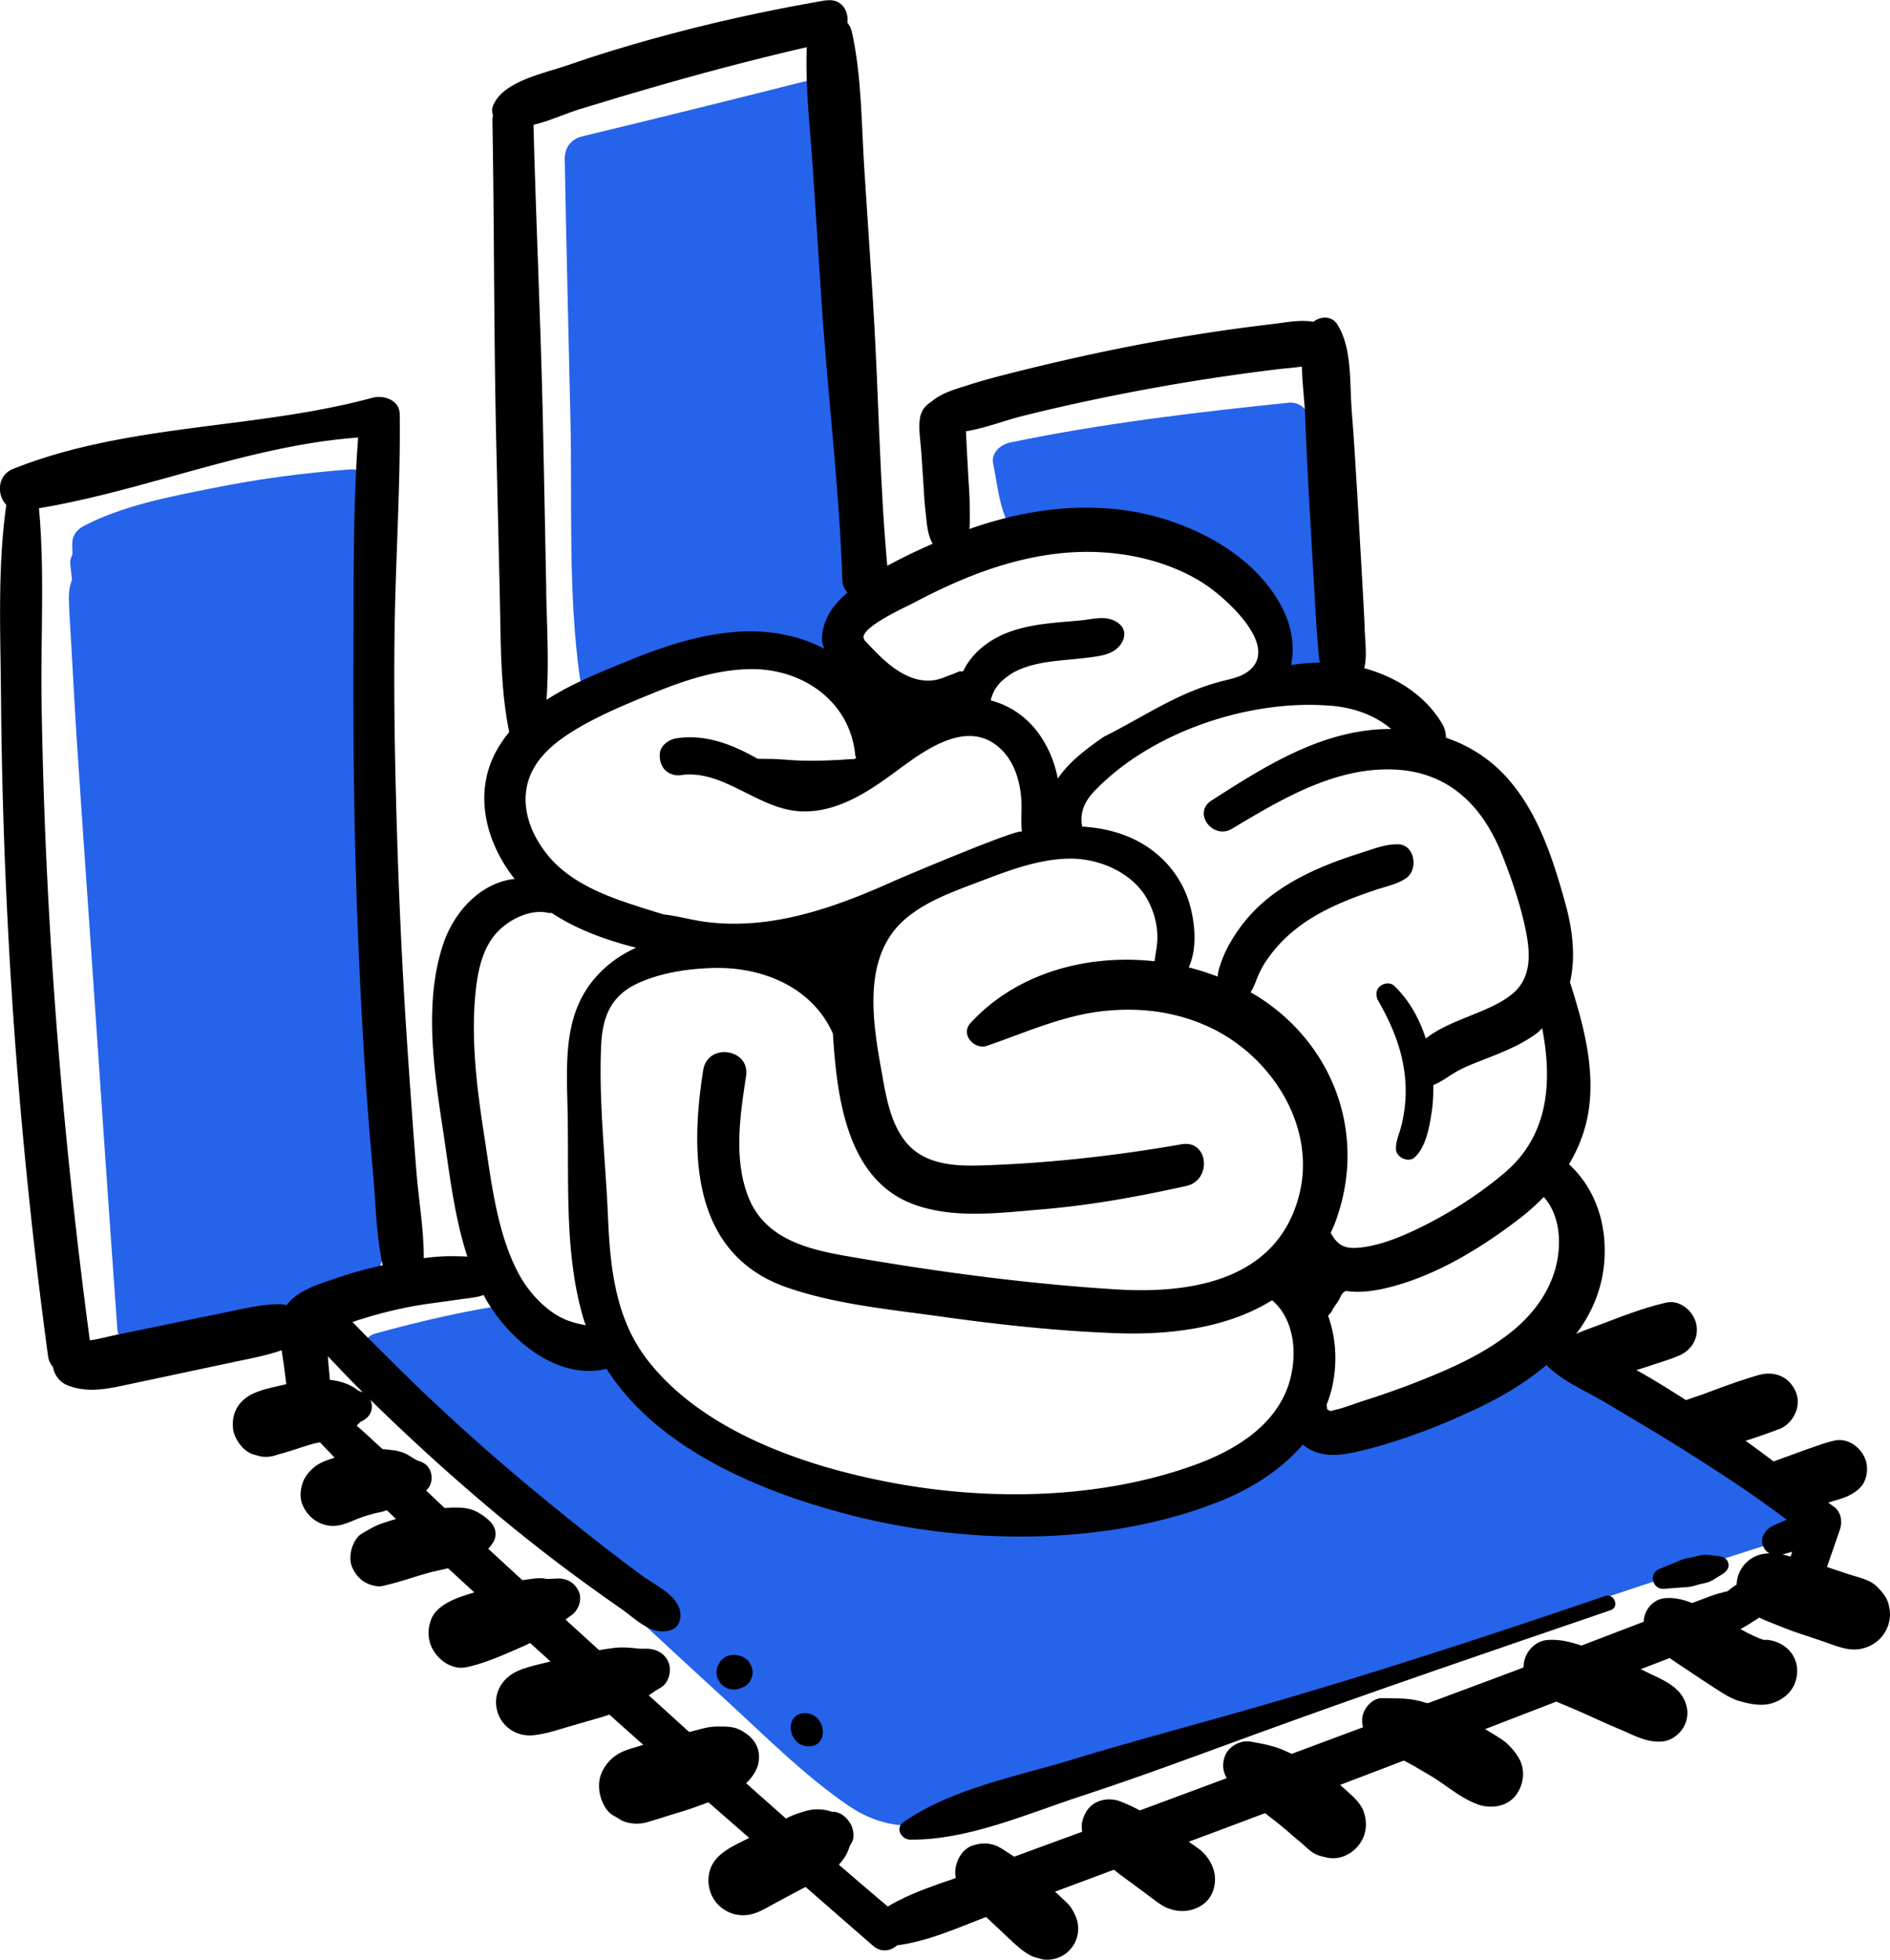 <svg id="prefix__Capa_2" data-name="Capa 2" xmlns="http://www.w3.org/2000/svg" viewBox="0 0 209.6 217.29"><defs><style>.prefix__cls-1{fill:#2563eb}</style></defs><g id="prefix___Layer_" data-name="&amp;lt;Layer&amp;gt;"><path class="prefix__cls-1" d="M147.37 74.77c-2.22 1.55-4.61-.16-5.49-2.32-1-2.41-1.64-4.7-3.19-6.85-1.6-2.22-3.66-4.12-6.02-5.49-5.32-3.06-11.83-3.15-17.39-.69-.69.3-1.3.23-1.81-.05-.46.07-.93-.09-1.25-.6-1.39-2.11-1.57-4.93-2.08-7.36-.25-1.2.81-2.11 1.85-2.34 10.16-2.11 20.6-3.36 30.93-4.42 1.16-.12 2.13.72 2.32 1.83 1.11 7.08 2.25 14.14 3.36 21.21.37 2.29 1.04 5.49-1.23 7.08zM96.62 66.05c.12.81-.28 1.69-.95 2.15-.88.63-1.44 1.27-1.69 2.34-.35 1.48-1.76 2.48-3.29 1.85-6.78-2.78-14.38-1.5-19.98 3.19-.86.72-1.78.69-2.52.25-.76 1.64-3.61 1.27-3.89-.74-1.32-9.4-.83-19.22-1.04-28.68-.21-9.56-.46-19.15-.63-28.73-.02-1.39.74-2.29 2.06-2.59 8.17-1.97 16.3-3.98 24.45-6.04 1.25-.32 3.01.23 3.03 1.83.42 18.45 1.85 36.88 4.44 55.17zM198.41 165.64c-.8-.1-1.56-.28-2.33-.43-.31-.51-.73-.93-1.34-1.28-.48-.28-.97-.57-1.45-.85-.91-.53-1.81-1.06-2.72-1.6l-2.72-1.59c-.96-.56-2.02-.91-3.06-1.3-1.5-1.19-3.05-2.31-4.68-3.27-2.13-1.76-4.28-3.52-6.41-5.28-1.81-1.48-3.87-.14-4.21 1.69-3.94-.42-7.8.07-11.32 1.99-3.43 1.85-8.75 7.36-12.85 4.14-1.27-1.02-2.78-.37-3.52.88-8.08 13.73-27.25 10.02-40 7.29-6.74-1.46-13.64-2.87-20.16-5.05-5.65-1.9-10.95-4.68-14.12-9.91-.49-.81-1.5-1.09-2.36-1.04-2.66.14-4.7-1.16-6.07-3.36-.09-.16-.21-.28-.32-.42.21-.86-.35-1.92-1.46-1.76-5.3.74-10.51 1.94-15.67 3.36-1.78.49-1.64 2.75-.58 3.77 8.66 8.33 17.39 16.55 26.23 24.68 4.42 4.07 8.8 8.17 13.24 12.22 4.33 3.96 8.66 8.33 13.5 11.64 4.35 2.99 8.59 2.69 13.4 1.02 5.74-1.97 11.46-4.03 17.2-5.95 11.58-3.87 23.22-7.57 34.73-11.65 13.1-4.65 26.32-9.07 39.61-13.24 2.38-.74 1.81-4.42-.56-4.72zM42.4 138.99c.07 1.27-.56 2.34-1.74 2.87-3.59 1.62-7.27 3.03-11.02 4.24-3.26 1.02-7.25 2.71-10.7 2.06-.63-.12-1.11-.49-1.46-.97-.25 2.55-4.28 2.92-4.47.12-1.04-14.4-2.01-28.82-2.99-43.25-.51-7.29-1.02-14.61-1.5-21.9-.23-3.47-.39-6.92-.6-10.39-.09-1.74-.23-3.47-.28-5.21-.02-1.02.09-1.64.35-2.27-.07-.58-.14-1.16-.19-1.74-.05-.44.07-.76.23-1.06 0-.35 0-.69-.02-1.04-.05-.97.42-1.67 1.27-2.13 4.35-2.27 9.49-3.24 14.26-4.19 5.05-1.02 10.09-1.69 15.21-2.08 1.67-.14 2.82 1.18 2.73 2.8-.83 14.05-.53 28.27-.37 42.34.16 13.94.58 27.87 1.27 41.81z"/><path d="M174.01 129.07c1.15-1.93 1.96-4.07 2.24-6.46.55-4.63-.73-9.28-2.14-13.71.66-2.78.29-5.87-.54-8.83-1.39-5-3.11-10.32-6.75-14.17-1.84-1.94-4.06-3.29-6.47-4.11 0-.5-.11-1.02-.39-1.49-2.3-3.97-6.85-6.21-11.29-6.71-1.84-.21-3.67-.13-5.49.14.41-1.98.09-4.08-.81-5.98-2.93-6.16-10.12-9.84-16.55-11-7.35-1.32-14.94.29-21.7 3.24-3.38 1.47-7.07 3.2-9.94 5.55-1.15.94-2.17 2.06-2.68 3.47-.24.67-.39 1.4-.32 2.11 0 .07.1.42.22.8-.57-.3-1.15-.56-1.73-.78-6.57-2.49-13.65-.47-19.86 2.07-5.39 2.21-11.72 4.6-14.72 9.97-2.65 4.74-1.21 10.24 1.98 14.27-3.61.39-6.64 3.43-7.92 7.23-2.14 6.4-1.05 13.92-.05 20.43.96 6.27 1.56 13.1 4.67 18.74 2.49 4.52 7.97 9.27 13.5 7.92 5.76 9.09 17.65 13.87 27.59 16.35 12.77 3.18 27.97 3.28 40.36-1.64 3.49-1.39 6.85-3.48 9.26-6.32 1.96 1.65 4.4 1.19 6.53.68 4.31-1.05 8.59-2.7 12.6-4.58 6.73-3.15 13.66-8.31 14.3-16.33.32-4.08-.88-8.03-3.91-10.85zm-26.34-50.82c2.45.22 4.8 1.03 6.61 2.58-.61 0-1.23.02-1.84.07-6.71.58-12.58 4.32-18.1 7.87-2.12 1.36.18 4.38 2.28 3.12 5.44-3.25 11.41-6.85 17.99-6.57 6.09.26 9.84 4.06 11.99 9.5 1.07 2.71 2.06 5.6 2.63 8.46.48 2.42.62 5.07-1.41 6.83-2.49 2.16-6.98 2.85-9.7 5.04-.71-2.2-1.85-4.28-3.51-5.85-.44-.42-1.2-.3-1.6.08-.47.45-.45 1.06-.15 1.6 1.42 2.5 2.51 5.03 2.89 7.9.18 1.38.19 2.77 0 4.15-.09.68-.22 1.37-.41 2.04-.22.8-.55 1.48-.53 2.32.02.94 1.39 1.58 2.09.92 1.23-1.15 1.59-3.24 1.85-4.85.17-1.04.21-2.1.2-3.16.91-.35 1.63-.94 2.48-1.43.94-.55 1.98-.94 2.99-1.34 2.1-.83 4.26-1.64 6.07-3.02.2-.15.35-.33.54-.5 1.11 5.84.8 11.81-4.18 16.03-2.97 2.52-6.48 4.72-9.99 6.37-1.83.86-3.79 1.63-5.81 1.89-1.87.24-2.67-.16-3.48-1.61.16-.35.32-.68.46-1.05 3.51-9.23.29-19.09-7.81-24.67-.49-.34-1.01-.65-1.53-.95.25-.4.43-.81.61-1.27.31-.84.71-1.62 1.15-2.26 1.08-1.57 2.24-2.73 3.7-3.82 1.65-1.23 3.48-2.13 5.38-2.9.98-.4 1.98-.75 2.98-1.09 1.14-.39 2.47-.63 3.45-1.33 1.36-.96.94-3.71-.93-3.74-1.41-.02-2.78.53-4.12.96-1.11.35-2.21.73-3.29 1.15-2.33.91-4.63 2.06-6.62 3.58-1.9 1.45-3.42 3.2-4.6 5.27-.52.91-.93 1.87-1.22 2.88-.08.28-.12.56-.15.83-1.04-.4-2.11-.74-3.2-1.02.91-1.98.72-4.63.2-6.65-.89-3.48-3.32-6.24-6.6-7.71-1.71-.76-3.54-1.14-5.42-1.25-.3-1.5.26-2.78 1.33-3.9 6.28-6.62 17.32-10.29 26.36-9.49zm-51.86-7.83c.51-1.28 4.79-3.19 5.54-3.59 5.26-2.79 10.84-5.03 16.83-5.54 5.19-.44 10.84.55 15.28 3.38 2.27 1.44 8.81 7.12 4.82 9.87-.74.51-1.64.7-2.51.92-5.07 1.25-8.76 3.93-13.32 6.21-1.88 1.29-3.84 2.74-5.14 4.65-.32-1.66-.95-3.26-1.89-4.66-1.4-2.1-3.37-3.43-5.54-4 .02-.09.03-.17.05-.26.13-.36.19-.52.27-.68.03-.06.09-.17.11-.23.19-.3.41-.58.68-.89.26-.21.43-.37.62-.51.29-.22.6-.43.92-.61.07-.03.4-.18.38-.18.18-.08.36-.15.54-.22 1.5-.57 3.08-.75 4.83-.92.98-.09 1.96-.18 2.93-.32 1.22-.17 2.46-.4 3.17-1.54.57-.92.33-1.84-.61-2.38-1.18-.68-2.47-.29-3.74-.15-1.16.12-2.33.19-3.5.32-2.02.22-4.1.61-5.91 1.56-1.65.86-3.02 2.13-3.82 3.8-.21-.03-.42-.03-.62.07-.45.22-.92.36-1.38.55-1.98.84-3.88.25-5.59-.96-1.18-.83-2.17-1.89-3.16-2.94-.12-.12-.24-.25-.27-.42a.542.542 0 01.04-.35zM58.7 86.24c.92-2.52 3.2-4.22 5.43-5.53 2.61-1.53 5.48-2.71 8.28-3.85 3.39-1.39 6.93-2.58 10.63-2.67 5.86-.15 11.2 3.49 11.8 9.49.01.13.07.23.11.35-.07.05-.14.09-.21.13-.37 0-.74.03-1.13.06-.59.04-1.19.06-1.78.09-1.03.04-2.06.05-3.08.02-1.17-.04-2.35-.18-3.52-.19-.4 0-.8 0-1.2-.01-.45-.24-.89-.49-1.34-.71-2.4-1.21-5.02-1.99-7.72-1.55-.82.13-1.78.83-1.8 1.75-.01.61.05.98.38 1.5.37.59 1.22.93 1.9.83 4.71-.73 8.57 3.75 13.26 4 4.06.22 7.6-2.16 10.72-4.47 3.08-2.27 7.81-5.83 11.43-2.55 1.57 1.42 2.21 3.48 2.39 5.53.11 1.25-.07 2.55.08 3.77-.07-.55-13.07 4.96-14.16 5.44-6.61 2.97-13.68 5.52-21.03 4.53-1.46-.2-3-.64-4.51-.81-.36-.11-.72-.21-1.07-.32-1.48-.46-2.97-.93-4.42-1.47-2.82-1.06-5.59-2.51-7.49-4.9-1.88-2.35-3.02-5.49-1.95-8.45zm2.53 59.24c-1.76-1.25-3.11-2.97-4.04-4.9-2.15-4.45-2.72-9.7-3.47-14.53-.81-5.22-1.51-10.64-.99-15.93.21-2.14.63-4.4 1.92-6.18 1.28-1.75 3.96-3.23 6.14-2.73.14.03.26.02.39.01 2.25 1.49 4.84 2.55 7.39 3.31.36.11 1.09.33 1.97.54-.98.47-1.91.99-2.72 1.63-5.53 4.34-5 10.35-4.87 16.72.16 7.54-.41 15.74 1.83 23.03.05.17.12.32.18.48-1.29-.23-2.48-.56-3.73-1.45zm81.47 8.6c-1.72 4.35-6.1 6.87-10.3 8.38-10.15 3.65-21.91 3.95-32.46 2.12-9.84-1.71-21.83-5.6-28.18-13.85-3.55-4.62-4.1-10.3-4.34-15.93-.27-6.24-1.04-12.7-.75-18.94.16-3.34 1.2-5.63 4.38-6.98 2.48-1.06 5.28-1.47 7.97-1.55 5.59-.17 11.08 2.16 13.35 7.27.42 6.82 1.46 15.96 8.67 18.82 4.46 1.77 9.72 1.07 14.37.68 5.47-.45 10.81-1.42 16.16-2.61 2.87-.64 2.46-5.14-.53-4.62-7.33 1.28-14.9 2.13-22.34 2.35-2.9.09-6.15-.13-8.16-2.5-1.79-2.12-2.28-5.15-2.75-7.79-1-5.55-2.26-12.88 2.62-17.05 2.33-1.99 5.32-3.03 8.13-4.1 3.21-1.22 6.6-2.54 10.08-2.58 3.29-.03 6.96 1.54 8.6 4.48.72 1.29 1.14 2.77 1.13 4.26 0 .95-.21 1.79-.31 2.64-7.48-.83-15.33 1.3-20.42 6.86-1.14 1.25.44 3 1.85 2.51 4.27-1.47 8.48-3.4 13.02-3.86 4.15-.43 8.22.12 11.98 1.96 6.71 3.3 11.6 11.06 9.56 18.63-2.5 9.3-11.94 10.8-20.27 10.28-9.92-.62-19.9-1.96-29.69-3.66-4.56-.79-9.34-1.95-11.14-6.74-1.57-4.17-.85-8.97-.19-13.25.47-3.05-4.26-3.73-4.75-.68-1.5 9.41-1.27 20.49 9.35 24.14 5.41 1.86 11.43 2.42 17.07 3.21 6.45.9 12.97 1.61 19.48 1.84 6.02.21 12.33-.62 17.18-3.66 2.74 2.33 2.88 6.74 1.63 9.93zm29.83-13.55c-.84 3.11-2.86 5.6-5.4 7.52-2.97 2.25-6.39 3.75-9.83 5.11a91.46 91.46 0 01-6.02 2.13c-1 .32-2 .73-3.01.98-.4.1-.68.21-.83.14-.42-.2-.26-.46-.26-.27 0-.13-.04-.24-.07-.36.25-.64.47-1.29.62-1.98.61-2.7.44-5.46-.45-7.93.18-.17.36-.34.46-.58.04-.08.08-.15.12-.23.13-.19.25-.38.39-.57.21-.27.35-.59.5-.89.05-.09.12-.17.18-.25.09-.08.2-.14.3-.22 1.69.26 3.45-.03 5.15-.48 5.06-1.35 9.8-4.24 13.94-7.39 1.04-.79 2.01-1.64 2.89-2.55 1.83 2.08 2 5.25 1.31 7.81z"/><path d="M54.61 140.08c-1.41-.79-2.77-.78-4.36-.8-1.49-.02-2.96.15-4.43.38-2.88.43-5.74 1.1-8.49 2.04-2.6.88-6.06 1.85-6.31 5.11-.11 1.41.24 2.89.42 4.28.21 1.57.42 3.13.62 4.7.4 3.05 5.03 2.52 4.74-.55l-.37-3.93c-.11-1.17-.11-2.45-.33-3.61.35-.15.86-.36.98-.41 1.17-.45 2.36-.85 3.56-1.21 2.26-.68 4.54-1.2 6.87-1.53 1.24-.18 2.48-.33 3.73-.52.56-.08 1.12-.13 1.67-.24.77-.14 1.35-.53 2.02-.9 1.21-.67.61-2.29-.32-2.81z"/><path d="M99.52 212.28c-10.84-9.09-21.35-18.64-31.82-28.17-5.1-4.64-10.2-9.28-15.26-13.96-5.32-4.92-10.45-10.12-15.98-14.8-1.62-1.37-4.24 1.02-2.75 2.65 9.5 10.39 20.34 19.85 30.76 29.3C75.1 196.95 86 206.27 96.8 215.72c2.12 1.86 4.9-1.62 2.73-3.44z"/><path d="M200.14 175.49c-.81-2.1-3.43-1.64-4.18.13-2.14.48-4.17.58-6.3 1.36-2.16.8-4.29 1.65-6.44 2.47-3.94 1.51-7.87 3.02-11.82 4.51-8.42 3.19-16.88 6.28-25.32 9.44-8.25 3.09-16.52 6.17-24.78 9.22-4.13 1.53-8.29 3.01-12.4 4.58-3.93 1.5-8.7 2.63-12.02 5.27-1.5 1.19-.52 3.38 1.3 3.32 4.24-.13 8.64-2.37 12.6-3.78 3.97-1.41 7.91-2.91 11.87-4.38 8.44-3.14 16.87-6.3 25.3-9.48 8.25-3.11 16.45-6.34 24.68-9.5 4.11-1.58 8.23-3.16 12.34-4.74 2.14-.83 4.31-1.61 6.43-2.49 2.08-.85 3.66-2.14 5.55-3.22 1.75.85 3.97-.67 3.18-2.73z"/><path d="M203.37 167.06c-4.87-3.61-9.57-7.36-14.66-10.69-2.52-1.65-5.07-3.29-7.71-4.73-1.26-.69-2.54-1.37-3.82-2.03-1.34-.69-2.96-1.57-4.49-1.66-1.44-.08-2.72 1.54-1.7 2.83 1.75 2.2 4.94 3.44 7.31 4.88 2.55 1.55 5.14 3.03 7.66 4.62 4.61 2.89 9.28 5.89 13.56 9.28l-1.29 4.17c-2.48.67-5.18 1.17-6.98 3.02-.76.78-.01 1.89.84 2.1 1.48.37 2.71.05 4.17-.34 1.35-.37 2.76-.66 4.08-1.13 1.5-.54 1.7-2.01 2.18-3.38.51-1.46 1.01-2.92 1.52-4.39.31-.88.15-1.95-.65-2.55zM178 176.96c-13.06 4.45-26.11 8.73-39.38 12.52-6.54 1.87-13.13 3.6-19.63 5.59-6.19 1.89-13.41 3.21-18.79 6.95-.98.68-.23 1.95.76 1.95 6.4.06 12.99-2.89 19-4.85 6.62-2.16 13.15-4.62 19.69-7 12.93-4.71 25.94-9.13 38.96-13.59 1.03-.35.41-1.92-.61-1.57z"/><path d="M189.89 172.45c-.36-.03-.76-.09-1.12-.04-.32.04-.64.14-.95.21-.4.09-.82.15-1.21.28-.28.09-.56.22-.83.34-.59.24-1.19.48-1.78.73-1.21.49-.74 2.29.54 2.19l1.93-.15c.3-.02.6-.03.9-.07.38-.06.77-.19 1.14-.29.33-.08.69-.14 1-.25.34-.12.67-.36.98-.55.56-.33 1.38-.75 1.18-1.54-.19-.79-1.13-.79-1.78-.84zM201.59 169.35c-.18-.73-.82-1.27-1.56-1.38-.44-.06-.84.06-1.24.24-.29.13-.57.25-.86.38-.29.13-.57.25-.86.38-.14.06-.28.12-.41.18-.39.18-.69.41-.93.77-.27.41-.39.81-.27 1.29.11.43.41.89.86 1.03.33.13.49.17.65.17.29.04.57 0 .85-.1l.44-.12c.29-.08.58-.16.87-.25l.93-.27c.3-.08.53-.14.8-.34.62-.45.9-1.25.72-1.98zM71.28 174.76c-1.77-1.31-3.52-2.64-5.25-4a306.99 306.99 0 01-10.49-8.6 235.21 235.21 0 01-9.76-8.91c-1.67-1.61-3.29-3.26-4.94-4.89-1.6-1.58-3.06-3.33-5.01-4.48-1.41-.83-3.24 1.06-2.55 2.47.99 2.02 2.69 3.59 4.22 5.22 1.57 1.67 3.21 3.29 4.86 4.88 3.33 3.22 6.76 6.35 10.28 9.37 3.43 2.95 6.95 5.78 10.58 8.48 1.86 1.38 3.75 2.74 5.65 4.06 1.65 1.15 3.49 3.14 5.61 2.34.7-.26.98-.93.98-1.62-.02-2.1-2.67-3.22-4.17-4.33zM83.33 184.73c-.08-.14-.16-.28-.23-.43-.15-.22-.34-.38-.56-.49-.2-.15-.43-.23-.68-.26-.07-.02-.13-.03-.2-.05a2 2 0 00-.97.11c-.32.13-.59.33-.81.6-.09.15-.18.3-.26.44-.13.31-.18.64-.14.97.02.26.1.49.24.7.1.24.26.43.48.59.27.22.58.35.92.4a2 2 0 00.97-.11c.33-.13.47-.2.61-.28.22-.15.38-.34.49-.56.1-.13.17-.28.19-.45.09-.23.11-.47.07-.71l-.12-.47zM89.27 189.95c-2.37 0-1.93 3.67.42 3.67s1.93-3.67-.42-3.67zM119.34 212.61c-.16-.42-.37-.83-.63-1.19-.26-.37-.71-.74-1.06-1.08-.31-.31-.64-.6-.97-.89-.66-.57-1.33-1.14-1.99-1.71-.64-.55-1.28-1.12-1.93-1.66-.34-.27-.72-.5-1.09-.74-.5-.33-.97-.66-1.56-.82-.77-.21-1.46-.14-2.21.09-1.06.33-1.71 1.39-1.91 2.41-.22 1.1.24 2.16.93 2.99.45.54.89 1.06 1.39 1.55.63.61 1.28 1.2 1.92 1.8.62.58 1.24 1.17 1.86 1.75.32.3.64.59.98.87.29.24.56.44.89.64.46.27.49.3.99.44.23.06.46.13.7.19.59.08 1.17.01 1.73-.2.58-.23 1.06-.58 1.45-1.07.75-.95.95-2.25.51-3.38zM134.63 207.48c-.24-.96-.88-1.9-1.68-2.49-1.18-.87-2.43-1.66-3.64-2.48-1.6-1.09-3.29-2.1-5.1-2.79-1.21-.46-2.78-.19-3.58.91-.32.44-.53.93-.63 1.46-.13.68.1 1.69.56 2.23 1.1 1.3 2.34 2.54 3.71 3.56 1.18.87 2.36 1.74 3.54 2.62.5.37 1.01.77 1.58 1.02 1.3.55 2.73.49 3.92-.3 1.21-.79 1.66-2.38 1.33-3.73zM151.27 200.95c-.36-1.03-1.18-1.73-1.97-2.44-.37-.34-.74-.68-1.14-.99-.82-.63-1.68-1.2-2.56-1.75-1.09-.68-2.19-1.27-3.37-1.77-1.12-.47-2.35-.69-3.54-.9-1.12-.2-2.45.53-2.85 1.61-.43 1.16-.11 2.33.8 3.15.72.65 1.37 1.36 2.13 1.95.77.6 1.51 1.22 2.28 1.81.75.58 1.49 1.18 2.19 1.81.38.33.77.65 1.15.97.58.5 1.16 1.12 1.91 1.34.63.18 1.23.35 1.89.27.82-.09 1.55-.48 2.14-1.04 1.1-1.06 1.42-2.59.92-4.03zM168.25 194.61c-.51-.7-1.07-1.35-1.8-1.82-.7-.45-1.42-.88-2.14-1.3-1.02-.6-2.07-1.2-3.16-1.67-1.06-.46-2.2-.79-3.31-1.11-.79-.23-1.47-.34-2.28-.38-.77-.04-1.54-.04-2.31-.05-.98 0-1.86.96-2.1 1.82-.25.89.02 2.07.83 2.62.72.48 1.39 1.02 2.09 1.52.92.66 2 1.13 2.98 1.7-.28-.16-.55-.33-.83-.49.85.51 1.71 1.01 2.57 1.52 1.69 1.03 3.25 2.44 5.12 3.1 1.45.51 3.27.25 4.24-1.08.93-1.29 1.05-3.05.09-4.37zM186.51 187.99c-.88-1.33-2.66-1.98-4.06-2.68-1.01-.5-2.04-.95-3.09-1.37-1.05-.41-2.1-.81-3.16-1.2-1.5-.54-3-1.04-4.62-.9-1.19.1-2.19 1.05-2.5 2.17-.34 1.22.12 2.27 1 3.13.94.91 2.26 1.42 3.45 1.92 1.08.45 2.15.91 3.21 1.4 1.03.47 2.05.92 3.09 1.36 1.46.62 2.81 1.39 4.46 1.27 1.13-.08 2.16-.92 2.59-1.94.45-1.07.26-2.21-.36-3.16zM198.67 183.29c-.62-.85-1.59-1.33-2.62-1.47h-.48c-1.63-.57-3.1-1.53-4.56-2.34-1.92-1.06-4.11-2.5-6.39-2.28-1.67.17-2.78 2.02-2.15 3.57.7 1.74 2.44 2.92 3.95 3.92 1.32.87 2.63 1.76 3.96 2.61.77.49 1.56 1.02 2.44 1.28 1.29.38 2.73.68 4.03.15 1.12-.45 1.99-1.27 2.32-2.46.28-1.02.14-2.1-.5-2.98z"/><path d="M209.49 178.04c-.22-.91-.67-1.45-1.33-2.12-.78-.79-2.15-1.05-3.18-1.39-.87-.29-1.74-.58-2.6-.87-1.09-.37-2.21-.65-3.33-.95-.42-.11-.84-.23-1.27-.34-.7-.19-1.37-.2-2.1-.1a3.542 3.542 0 00-2.95 2.55c-.17.6-.18 1.16-.03 1.77.2.81.6 1.32 1.2 1.91.83.82 1.91 1.17 2.98 1.6.85.34 1.69.68 2.56.97.84.28 1.67.56 2.51.84 1.33.44 2.82 1.15 4.22.94 1.57-.24 2.85-1.29 3.28-2.83.19-.67.2-1.29.03-1.97zM94.29 202.18c-.36-.66-1.05-1.25-1.84-1.3-.08 0-.16 0-.24-.01-.32-.12-.67-.19-1.01-.23-.79-.08-1.32 0-2.08.22-.22.07-.43.14-.65.21-.93.31-1.78.81-2.65 1.27-.87.46-1.74.92-2.61 1.37-1.33.7-2.86 1.29-3.84 2.46-.97 1.17-1.04 2.9-.33 4.19a3.835 3.835 0 003.76 1.97c1.19-.12 2.2-.81 3.24-1.36l2.52-1.35c1.02-.55 2.19-1.04 3.12-1.72 1.07-.78 2.12-1.77 2.5-3.07.06-.17.15-.32.25-.48.39-.65.21-1.58-.13-2.19zM83.96 193.67c-.37-.85-.95-1.33-1.74-1.79-.87-.5-1.78-.45-2.74-.45-.8 0-1.51.21-2.28.41-1 .26-2.01.52-3.01.77-1 .26-1.98.58-2.97.88l-1.48.46c-1.38.43-2.4 1.25-3.01 2.59-.35.79-.37 1.69-.17 2.51.19.77.65 1.75 1.36 2.18.36.21.71.42 1.07.64.67.28 1.38.38 2.1.3.5-.05.98-.23 1.46-.37.49-.15.99-.3 1.48-.46 1.02-.32 2.05-.61 3.05-.97.97-.35 1.93-.7 2.9-1.06.73-.27 1.41-.61 2.06-1.05.83-.57 1.45-1.23 1.88-2.17.32-.69.34-1.73.04-2.42zM74.14 184.31c-.46-1.05-1.39-1.51-2.5-1.51h-.54c-.14 0-.22 0-.35-.02l-.49-.05c-.71-.07-1.41-.1-2.11-.02-1.39.17-2.72.41-4.08.75-1.13.28-2.27.57-3.4.85-1.1.28-2.31.52-3.34 1-1.68.79-2.66 2.46-2.21 4.31.44 1.79 2.12 2.94 3.96 2.78 1.36-.12 2.76-.6 4.07-.98l3.48-1.01c1.13-.33 2.17-.77 3.25-1.23 1.23-.53 2.27-1.42 3.43-2.09.87-.5 1.21-1.91.82-2.79zM64.17 176.44c-.42-.96-1.32-1.47-2.36-1.42-.28.01-.56.03-.84.04-.07 0-.14 0-.21.01-.13 0-.4-.06-.49-.07-.51-.04-.93 0-1.41.07-1.16.15-2.26.37-3.39.68-.9.25-1.82.48-2.71.76-.93.28-1.97.59-2.84 1.03-.89.46-1.75 1.06-2.12 2.05-.29.79-.36 1.57-.16 2.39.42 1.69 2.24 3.26 4.09 2.87 2.18-.47 4.23-1.42 6.27-2.31 1.09-.48 2.11-1.07 3.12-1.69.59-.36 1-.82 1.51-1.3-.56.52 0 .08.11 0 .22-.16.44-.33.67-.49.77-.57 1.17-1.73.77-2.64zM54.3 168.65c-.36-.36-.73-.63-1.16-.89-.93-.55-1.82-.63-2.89-.61-1.02.02-1.99.19-2.99.41-1.19.27-2.38.57-3.55.92-.48.14-.96.3-1.44.46-.74.26-1.42.69-2.1 1.07-.61.34-1.01 1.13-1.18 1.75-.18.65-.2 1.4.08 2.04.23.53.57.98 1.01 1.36.54.47 1.66.85 2.38.68 1.19-.28 2.34-.62 3.5-.99.48-.15.96-.29 1.45-.43.19-.05.38-.1.56-.15l.27-.06c1.19-.27 2.37-.52 3.54-.86 1.22-.35 2.09-1.18 2.81-2.19.61-.85.43-1.81-.29-2.52zM46.79 162.11c-.2-.08-.4-.15-.6-.22-.6-.36-1.03-.66-1.49-.83-.56-.22-1.16-.28-1.75-.34-.65-.07-1.33-.14-1.97-.06-1.05.12-2.12.45-3.13.75-.99.29-2.27.62-3.05 1.3-.63.55-1.08 1.12-1.31 1.94-.2.72-.23 1.55.08 2.25.64 1.47 2.12 2.44 3.75 2.26.96-.11 1.83-.59 2.73-.91.55-.2 1.11-.35 1.68-.5.35-.07.7-.14 1.03-.26.29-.1.56-.24.85-.36.26-.1.51-.2.77-.3a4.16 4.16 0 001.72-1.17c-.19.18-.37.36-.56.54.11-.09.22-.19.33-.28.03-.02.13-.1.22-.17l.63-.21c1.53-.48 1.51-2.86.05-3.42zM40.19 154.36c-.17-.06-.33-.13-.5-.2-1.54-1.27-4.02-1.39-5.88-1.09-.83.13-1.65.3-2.46.49-1.07.26-2.21.47-3.22.93-.89.4-1.64 1.05-2.03 1.97-.34.81-.4 1.93-.04 2.75.38.88 1.05 1.69 1.97 2.03l.91.25c.63.09 1.24.02 1.84-.21 1.38-.35 2.71-.86 4.08-1.24.51-.1 1.02-.2 1.49-.37.42-.15.82-.34 1.23-.5.58-.23 1.11-.52 1.64-.86.3-.19.52-.41.72-.64.1-.05.19-.1.21-.11.64-.32 1.08-.85 1.09-1.6 0-.67-.39-1.37-1.04-1.62zM206.82 164.11c-.3.81-1.02 1.32-1.78 1.71-.69.35-1.55.53-2.29.79-.32.09-.65.21-.95.3-.37-1.48-1.83-2.22-2.99-3.01-.86-.58-1.69-1.13-2.55-1.69.69-.28 1.41-.53 2.13-.79.76-.28 1.53-.56 2.29-.83.95-.32 1.88-.69 2.85-.88 1.55-.3 3.06.95 3.43 2.38.16.69.12 1.34-.14 2.01zM197.32 158.44c-1.51.58-3.01 1.09-4.51 1.55-2.34-1.46-4.7-2.89-7.11-4.26 1.13-.46 2.13-.79 3.13-1.13 2.04-.76 4.07-1.53 6.16-2.13 1.74-.51 3.4.12 4.14 1.81.72 1.6-.25 3.54-1.81 4.17zM186.26 150.27c-1.02.46-2.13.76-3.19 1.13-1.04.35-2.08.65-3.15.95-.88-.35-1.6-.69-2.32-1.06-1.11-.58-2.27-1.06-3.38-1.67-.44-.23-.86-.49-1.25-.76.53-.37 1.27-.76 1.83-.97 1-.44 2.04-.79 3.06-1.18 2.27-.86 4.58-1.76 6.97-2.29 1.48-.32 2.94.95 3.26 2.29.37 1.53-.42 2.94-1.83 3.57zM46.19 130.04c-.32-4-.6-8-.88-12-.56-8-.97-16.01-1.23-24.02-.26-8.01-.43-16.03-.32-24.04.11-8.02.66-16.04.57-24.06-.02-1.57-1.78-2.15-3.02-1.82-13.08 3.55-27.07 2.8-39.86 7.89-1.76.7-1.82 2.88-.75 3.99-.99 6.97-.64 14.24-.59 21.21.07 8.16.3 16.31.71 24.46.81 16.3 2.32 32.55 4.51 48.72.07.51.28.88.55 1.2.13.88.76 1.68 1.57 2.01 2.07.84 4.15.48 6.26.03 2.01-.43 4.02-.85 6.02-1.28 2.01-.43 4.02-.85 6.02-1.28 2.06-.44 4.42-.85 6.36-1.68 2.71-1.16 1.55-4.79-1.18-4.77-1.98.02-4.12.54-6.06.94-2.01.41-4.02.82-6.03 1.24l-5.79 1.19c-.93.19-1.85.44-2.78.6-.11.02-.21.02-.31.03-2.08-15.57-3.6-31.22-4.49-46.9-.45-7.95-.74-15.91-.86-23.88-.11-7.09.36-14.38-.29-21.47 11.9-1.98 23.37-6.97 35.4-7.84-.53 6.92-.49 13.9-.51 20.84-.03 8.21-.03 16.42.18 24.64.2 8.02.55 16.04 1.05 24.04.25 4 .57 8 .93 11.99.35 3.9.34 8.13 1.5 11.89.62 2 3.81 1.57 4.02-.46.38-3.73-.4-7.68-.7-11.41zM60.58 65.49c-.11-5.72-.22-11.45-.34-17.17-.23-11.82-.81-23.62-1.1-35.44-.07-2.94-4.58-2.38-4.53.52.21 11.84.15 23.68.42 35.52l.4 17.16c.14 5.85 0 11.73 1.6 17.39.43 1.52 2.47.92 2.76-.32 1.37-5.76.9-11.79.78-17.67z"/><path d="M91.53.04C85 1.17 78.55 2.58 72.16 4.37c-3.09.86-6.15 1.79-9.17 2.85-2.51.88-7.15 1.74-8.29 4.44-.34.81.07 1.65.82 2.03 2.44 1.24 6.25-.81 8.65-1.55 3.06-.94 6.14-1.86 9.22-2.74 6.17-1.77 12.41-3.37 18.68-4.76 2.84-.63 2.44-5.1-.53-4.58z"/><path d="M96.83 33.64c-.32-4.93-.64-9.85-.97-14.78-.33-5.03-.29-10.37-1.38-15.3-.56-2.53-4.64-3.08-4.9-.07-.44 5.08.25 10.38.58 15.45l.97 14.78c.67 10.21 1.96 20.43 2.29 30.66.03.93.76 1.68 1.54 2.06.15.08.31.15.46.23.5.25 1.1.12 1.54-.18.17-.11.34-.23.51-.34.76-.51 1.12-1.48 1.03-2.36-.98-10.01-1.03-20.12-1.68-30.16zM107.54 56.16c0-1.08-.09-2.17-.15-3.25l-.18-3.25c-.07-1.28-.04-2.62-.39-3.86-.29-1.02-1.6-1.74-2.61-1.57-1.11.18-2.01 1-2.19 2.13-.18 1.16.06 2.47.14 3.64.08 1.12.15 2.25.23 3.37.07 1.08.11 2.17.24 3.24.15 1.2.16 2.5.75 3.58.4.74.97 1.27 1.87 1.28.79 0 1.6-.46 1.9-1.22.52-1.31.38-2.69.39-4.07z"/><path d="M146.68 35.95c-1.85-.68-3.65-.25-5.57-.02a212.381 212.381 0 00-17.21 2.75c-3.65.74-7.28 1.57-10.9 2.47-1.83.46-3.67.92-5.47 1.5-1.77.57-3.85 1.06-4.93 2.69-.51.78-.35 1.81.56 2.22 2.85 1.26 7.2-.67 10.06-1.39 3.85-.97 7.74-1.82 11.64-2.58 3.71-.72 7.44-1.36 11.19-1.9 1.87-.27 3.75-.52 5.63-.75 1.93-.23 3.74-.2 5.42-1.24 1.39-.86 1.06-3.2-.43-3.75z"/><path d="M151.36 70.18c-.05-1.7-.16-3.4-.25-5.09-.19-3.27-.37-6.54-.56-9.81-.19-3.27-.39-6.54-.65-9.8-.24-3.03.08-6.87-1.59-9.51-.79-1.26-2.62-.81-3.19.37-1.32 2.74-.49 6.78-.38 9.74.12 3.28.28 6.55.47 9.82.19 3.27.37 6.54.56 9.81.1 1.7.18 3.39.33 5.08.14 1.65.09 3.22 1.09 4.61 1.05 1.45 2.98.96 3.75-.43.8-1.45.47-3.18.43-4.79z"/></g></svg>